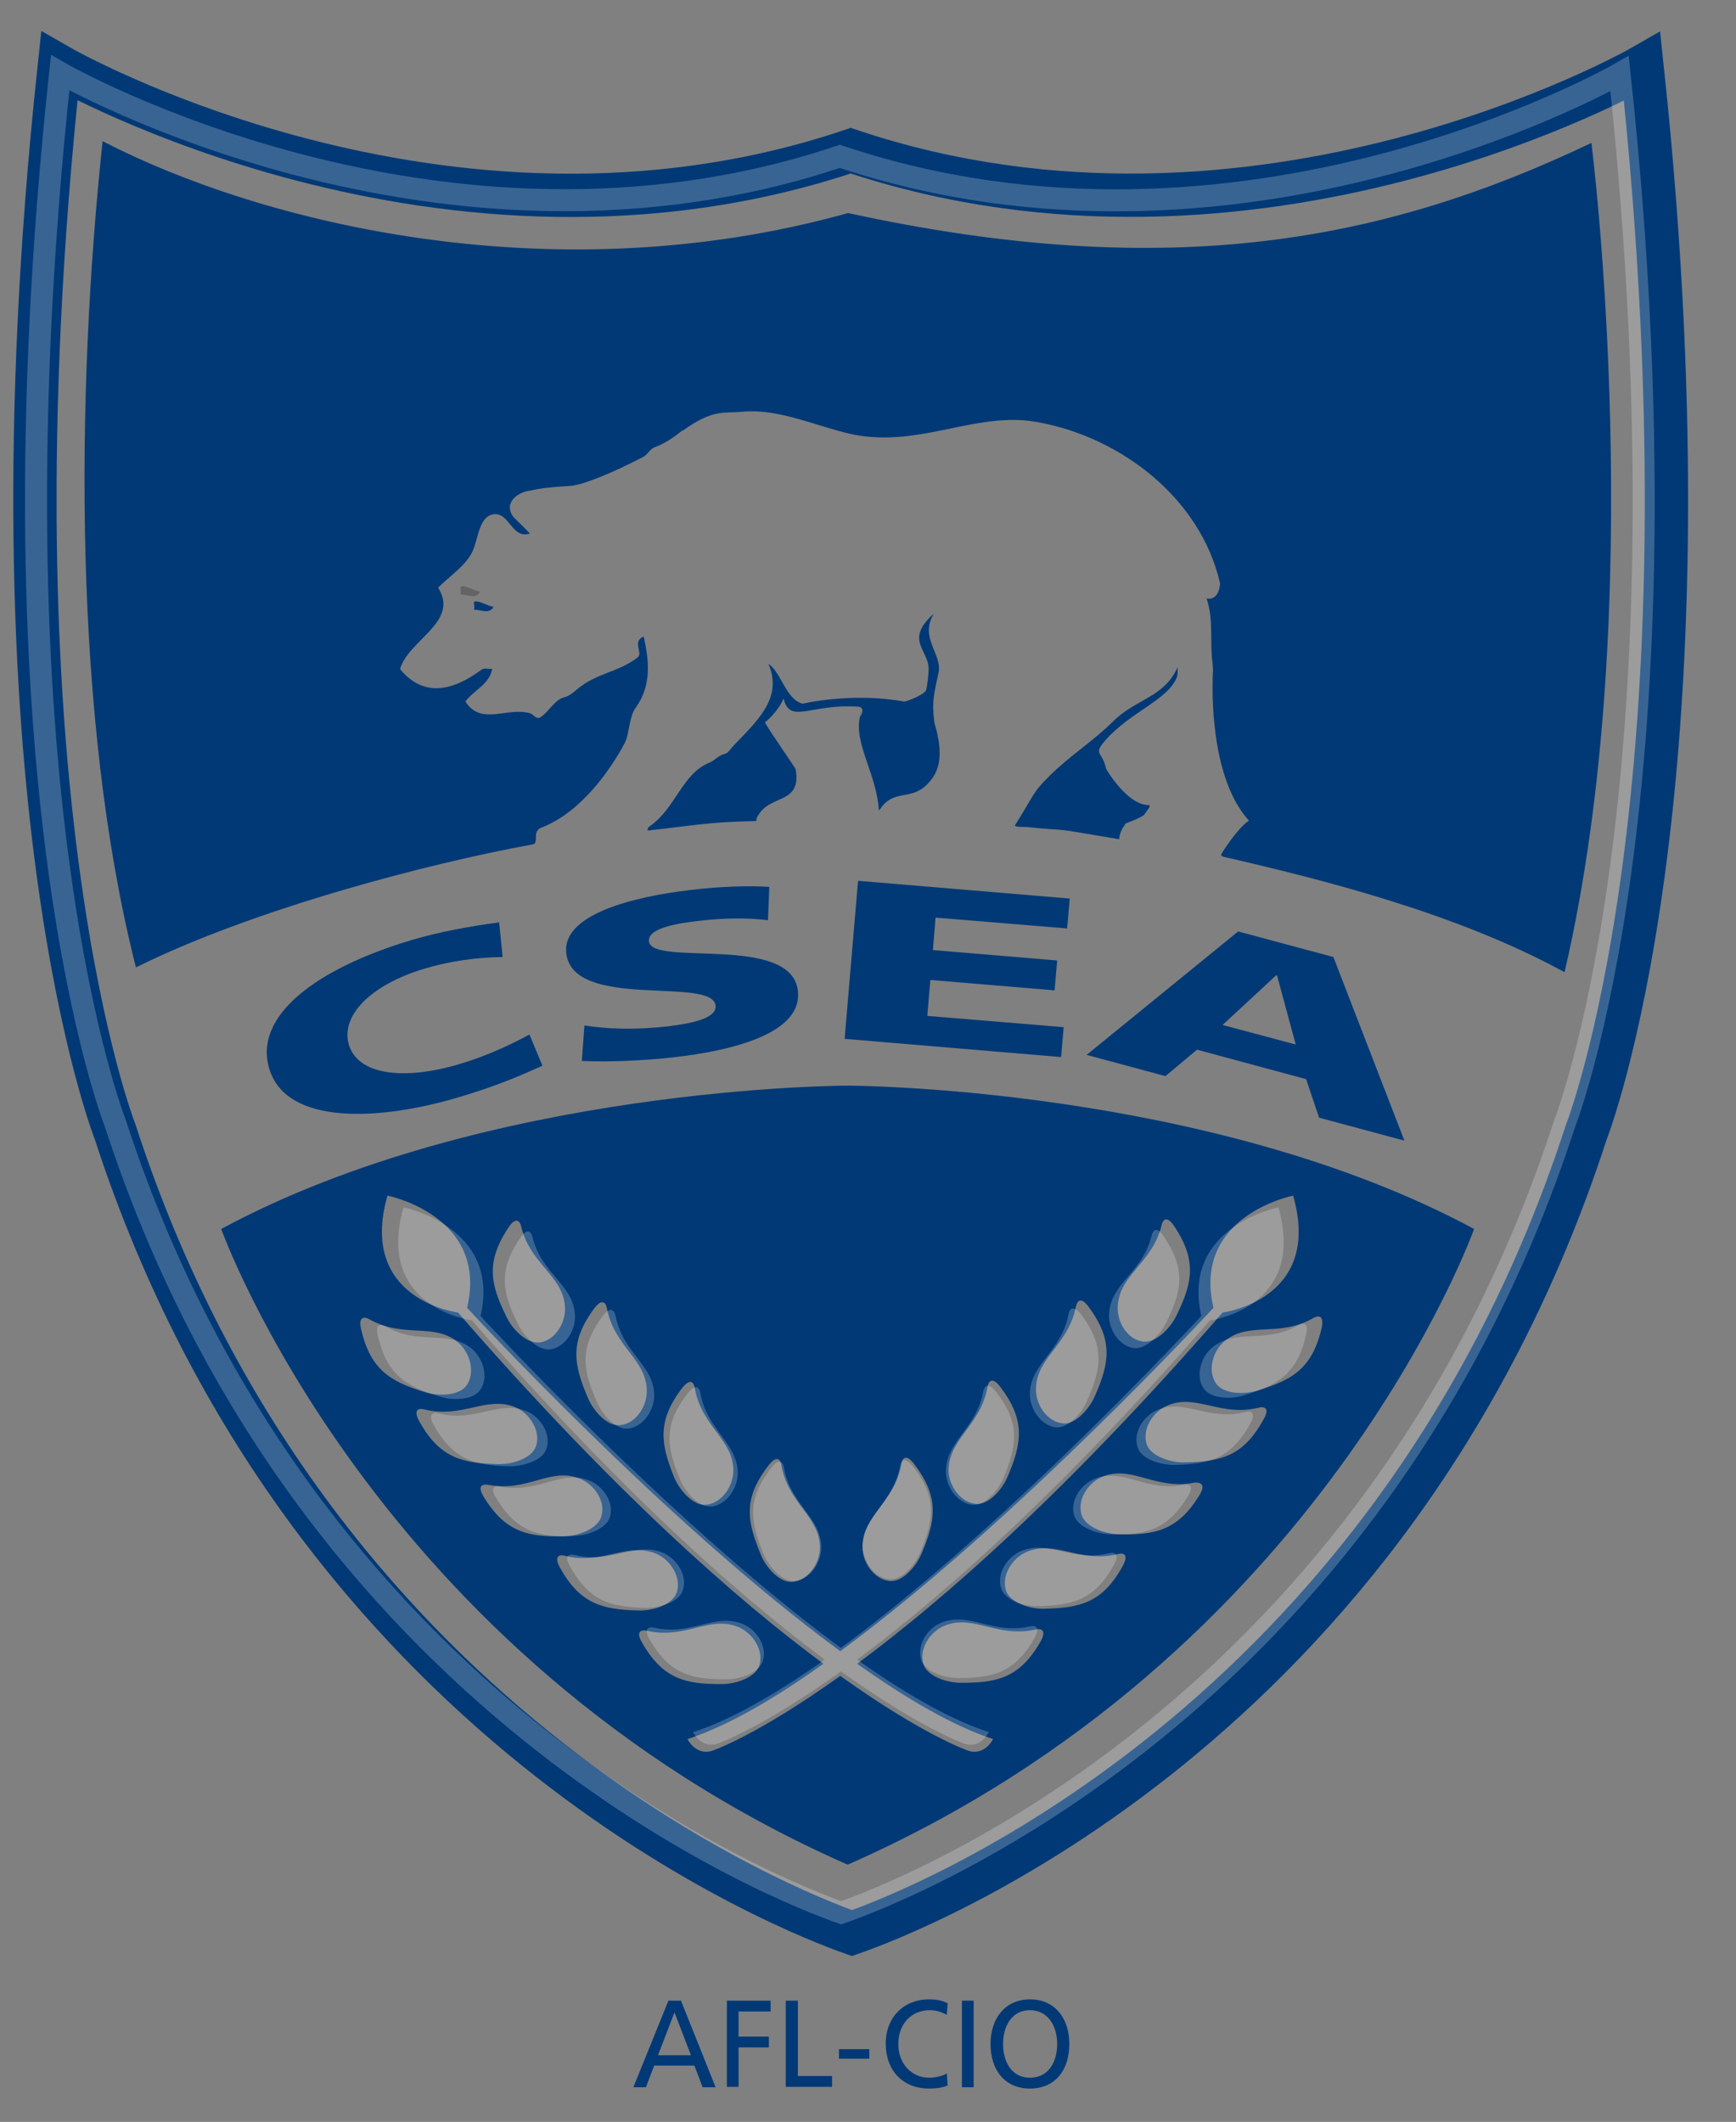 <?xml version="1.0" encoding="utf-8"?>
<!-- Generator: Adobe Illustrator 20.1.0, SVG Export Plug-In . SVG Version: 6.00 Build 0)  -->
<svg version="1.1" id="new_shield" xmlns="http://www.w3.org/2000/svg" xmlns:xlink="http://www.w3.org/1999/xlink" x="0px" y="0px"
	 viewBox="0 0 401 490" style="enable-background:new 0 0 401 490;" xml:space="preserve">
<rect x="0" y="0" width="401" height="490" fill="#808080" stroke="none"/>
<style type="text/css">
	.st0{fill:none;stroke:#003976;stroke-width:10;}
	.st1{fill:#003976;}
	.st2{fill:none;stroke:#FFFFFF;stroke-width:3.75;}
	.st3{opacity:0.22;enable-background:new    ;}
	.st4{opacity:0.22;}
	.st5{fill:#FFFFFF;}
	.st6{opacity:0.22;fill:none;stroke:#FFFFFF;stroke-width:3.806;enable-background:new    ;}
	.st7{fill:none;stroke:#FFFFFF;stroke-width:5.075;}
</style>
<g>
	<g>
		<path class="st0" d="M196.8,446.4c14-4.9,124.8-47.1,169.6-184.9c0,0,30.9-78.1,12.9-246.1c0,0-88.8,50.9-182.8,19.4
			c-94,31.6-182.8-19.5-182.8-19.5c-18,167.9,12.9,246.1,12.9,246.1C71.3,398.8,183.7,441.8,196.8,446.4z"/>
	</g>
	<g>
		<path class="st1" d="M280.2,154.7c0,0-1.7,23.9,8.3,34.8c-1.4,0.9-3.6,3.4-6,7.1c-1.1,1.7,0.3,0.8-0.1,1.2c23,5.3,53.9,13,79,26.7
			c19.8-85,6.2-191.5,6.2-191.5C320,55.7,270.3,65.4,195.9,49.2C127.5,68.3,60,51.4,23.7,32.6c-6.2,58.4-6.9,133.2,7.7,190.8
			c26.7-13.3,67.3-24,91.6-28.4c1.7-0.3-0.3-3,2.1-3.9c9.1-3.5,15.9-13.3,19.2-19.5c1.1-2.1,1-6.1,2.5-8.1
			c3.8-5.3,3.1-10.9,1.9-16.5c-2.8,1.1-0.1,3.8-1.4,4.8c-4.3,3.4-9.5,3.6-13.9,7.3c-0.6,0.5-1.9,1.7-3.3,2c-2,0.6-3.2,3.1-5.2,4.5
			c-1,0.7-1.7-0.7-2.5-0.9c-5.4-1.5-11.2,3-14.9-2.7c1.9-2.6,5.5-3.9,6.2-7.5c-0.8,0-1.8-0.3-2.4,0.1c-6.5,4.8-13.3,6.7-18.9-0.1
			c2-6.8,13.8-10.9,8.8-18.8c2.9-2.9,6.9-5.4,8.2-9c1.1-2.8,1.4-7.3,4.4-7.9c3.9-0.8,4.3,5.8,8.6,4.4c-1.2-1.3-2.5-2.5-3.8-3.8
			c-2.5-3.4,1.2-5.8,3.8-6.1c1.3-0.2,2.3-0.7,9.5-1.1c2.9-0.3,9.4-2.9,16.7-6.7c1-0.5,1.6-1.9,2.6-2.2c2.4-0.9,4.3-2.2,6.3-3.8
			c0.5-0.4-0.1,0.2,0.3-0.1c6.9-5,9.4-3.9,13.4-4.3c7.9-0.8,15.6,2.6,23.6,4.7c7,1.9,13.5,1.3,20,0.1c8.6-1.6,16.6-4,25-2.4
			c19.2,3.5,37.5,17.6,42,37.1c0.1,0.5-0.3,4.2-3.1,3.6c1.7,4.9,0.7,10,1.4,15"/>
		<path class="st1" d="M237.3,191c-0.5-0.1-3.2,0.1-2.8-0.5c4.6-7.3,3.9-7.3,7.8-11.2c4.9-4.9,10.2-8.1,14.8-12.7
			c5.2-5.2,11.8-5.5,14.9-12.5c0,0.8,0.1,1.4-0.1,2.1c-1.8,5.3-10.9,8.2-16.6,14.8c-2.9,3.3-0.7,2.4,0.2,6.5
			c0.1,0.3,4.8,8.2,9.6,8.4c1.1,0,0,1-0.7,2.1c-0.6,0.9-4.4,2-4.7,2.4c0.8-0.2-0.9,0.5-1.2,3.4C240.4,190.7,248.2,192.1,237.3,191z"
			/>
		<path class="st1" d="M185.4,162.5c0,0,11.3-2.7,23.4-0.5c0.4,0.1,4.6-1.5,5.1-2.6c0.3-0.7,0.6-4.1,0.6-4.8
			c0.1-4.6-5.7-6.7,1.2-12.9c-3.4,5.6,2,9.4,1.1,13.6c-1,4.8-1.6,6.5-1,11.3c0,0.4,0.7,2.6,0.7,2.8c0.9,4.1,0.9,8-1.6,10.9
			c-3.9,4.8-7.5,1.9-10.9,5.6c-0.5,0.6-0.8,1.2-1,1.2c0,0-0.2,0.2,0,0c-0.5-9-6.8-16.7-3.8-23.2c-1.4,3,0.1,1.3,0,0
			c-0.1-0.6-0.8-0.7-0.8-0.7c-11.3-0.8-15.9,4.2-17.4-1.9c-1.5,3.4-4.3,5.5-4.3,5.5c1,2,7,10.4,7.1,10.9c1.3,7.7-5.2,5.9-8.2,9.9
			c-0.4,0.6-0.9,1.1-0.9,2c-11.1,0.2-15,1.1-25.2,2.2c0.4-0.8-0.1-0.5,0.6-1c6.1-4.3,7.4-12.1,13.8-14.7c1.2-0.5,2.1-1.7,3.5-2
			c1-0.3,0.7-0.6,3-2.9c5.2-5.4,10.3-10.5,7.1-17.9C180.5,155.3,181.5,161.5,185.4,162.5z"/>
	</g>
	<path class="st1" d="M109.7,138.9c0.8-0.3,3.3,1.2,4.3,1.2c-0.9,1.9-3.1,0.6-4.6,0.7C109.9,140.3,109.1,139,109.7,138.9z"/>
	<path class="st1" d="M195.8,250.7c0,0-83.3,0-144.7,33.1c0,0,35.1,98.5,144.7,146.8c109.6-48.2,144.7-146.8,144.7-146.8
		C279.2,250.8,195.8,250.7,195.8,250.7z M268.3,283c0.4-1.8,1.5-2,2.9,0.1c5.5,8.2,4.1,13.4,0.5,20.8c-1.5,3-4.8,6.3-7.7,5.9
		c-3.7-0.5-6.1-4.7-5.8-8.3C258.7,294.2,266.1,291.8,268.3,283z M248.5,301.8c0.4-1.8,1.4-2.1,2.9-0.1c5.9,7.9,4.8,13.2,1.5,20.7
		c-1.3,3-4.5,6.6-7.4,6.3c-3.7-0.4-6.3-4.4-6.2-8C239.4,313.5,246.7,310.7,248.5,301.8z M228.1,320.3c0.3-1.8,1.4-2.1,2.9-0.1
		c6,7.8,5,13.1,1.8,20.7c-1.3,3.1-4.4,6.6-7.3,6.4c-3.7-0.3-6.4-4.3-6.4-7.9C219.3,332.1,226.5,329.2,228.1,320.3z M208.2,338.1
		c0.3-1.8,1.4-2.1,2.9-0.1c6,7.8,5,13.1,1.8,20.7c-1.3,3.1-4.4,6.6-7.3,6.4c-3.7-0.3-6.4-4.3-6.4-7.9
		C199.3,349.9,206.6,347,208.2,338.1z M177.6,338.3c1.6-2,2.6-1.7,2.9,0.1c1.6,8.9,8.9,11.8,8.9,19c0,3.6-2.7,7.6-6.4,7.9
		c-2.9,0.2-6.1-3.3-7.3-6.4C172.6,351.4,171.5,346.1,177.6,338.3z M157.6,320.5c1.6-2,2.6-1.7,2.9,0.1c1.6,8.9,8.9,11.8,8.9,19
		c0,3.6-2.7,7.6-6.4,7.9c-2.9,0.2-6-3.3-7.3-6.4C152.7,333.6,151.6,328.3,157.6,320.5z M137.3,302.1c1.5-2,2.6-1.7,2.9,0.1
		c1.8,8.9,9.1,11.7,9.2,18.9c0.1,3.6-2.5,7.7-6.2,8c-2.9,0.3-6.1-3.2-7.4-6.3C132.6,315.3,131.4,310,137.3,302.1z M117.5,283.4
		c1.4-2.1,2.5-1.9,2.9-0.1c2.2,8.8,9.6,11.2,10.1,18.4c0.3,3.6-2.2,7.8-5.8,8.3c-2.9,0.4-6.3-2.9-7.7-5.9
		C113.4,296.8,112,291.6,117.5,283.4z M83.4,306.9c-0.6-2.5,0.4-3.1,2-2.2c7.9,4.4,14.8,0.7,20.3,5.2c2.8,2.3,4.2,6.9,2.1,10
		c-1.7,2.4-6.4,2.6-9.6,1.6C90.4,319.1,85.6,316.5,83.4,306.9z M96.8,328.1c-1.2-2.2-0.5-3.1,1.3-2.6c8.8,2.1,14.4-3.3,21-0.5
		c3.3,1.4,5.9,5.5,4.7,9c-1,2.8-5.5,4.2-8.8,4.1C106.8,337.9,101.5,336.7,96.8,328.1z M111.7,345.6c-1.3-2.2-0.7-3,1.2-2.7
		c8.9,1.7,14.2-4.1,20.9-1.5c3.4,1.3,6.2,5.2,5.1,8.8c-0.8,2.8-5.3,4.5-8.6,4.6C122.1,354.9,116.8,354,111.7,345.6z M129.3,361.9
		c-1.2-2.2-0.5-3.1,1.3-2.6c8.8,2.1,14.4-3.3,21-0.5c3.3,1.4,5.9,5.5,4.7,9c-1,2.8-5.5,4.2-8.8,4.1
		C139.3,371.7,134,370.5,129.3,361.9z M148.3,379.3c-1.3-2.2-0.6-3.1,1.2-2.7c8.9,2,14.3-3.6,21-0.9c3.4,1.4,6,5.4,4.9,8.9
		c-0.9,2.8-5.4,4.3-8.7,4.3C158.5,388.9,153.2,387.9,148.3,379.3z M223.7,404.3c0,0-10.2-3.4-29.6-17.3
		c-19.4,13.9-29.6,17.3-29.6,17.3c-3.8,1.2-5.7-2.7-5.7-2.7c9.2-3,20.1-9.3,31.4-17.4c-19.9-14.7-48.3-39.6-84.4-81.1
		c0,0-23.2-2.9-16.3-27c0,0,23.4,4.6,18.4,25.9c0,0,45.5,49.5,86.2,79.3c40.6-29.8,86.2-79.3,86.2-79.3c-5-21.3,18.4-25.9,18.4-25.9
		c6.9,24.1-16.3,27-16.3,27c-36.1,41.5-64.5,66.4-84.4,81.1c11.4,8.1,22.2,14.4,31.4,17.4C229.4,401.6,227.5,405.5,223.7,404.3z
		 M240.4,379c-4.9,8.6-10.2,9.6-18.4,9.6c-3.3,0-7.8-1.5-8.7-4.3c-1.1-3.5,1.5-7.5,4.9-8.9c6.7-2.7,12.1,2.9,21,0.9
		C240.9,375.9,241.6,376.8,240.4,379z M259.4,361.5c-4.7,8.7-10,9.8-18.2,10c-3.3,0.1-7.8-1.4-8.8-4.1c-1.2-3.5,1.4-7.6,4.7-9
		c6.6-2.9,12.2,2.6,21,0.5C259.9,358.4,260.6,359.3,259.4,361.5z M277.1,345.2c-5.1,8.4-10.5,9.3-18.7,9.1c-3.3-0.1-7.8-1.7-8.6-4.6
		c-1-3.6,1.7-7.5,5.1-8.8c6.7-2.5,12,3.2,20.9,1.5C277.7,342.2,278.4,343.1,277.1,345.2z M291.9,327.7c-4.7,8.7-10,9.8-18.2,10
		c-3.3,0.1-7.8-1.4-8.8-4.1c-1.2-3.5,1.4-7.6,4.7-9c6.6-2.9,12.2,2.6,21,0.5C292.4,324.6,293.2,325.5,291.9,327.7z M290.5,321.1
		c-3.2,1-7.9,0.8-9.6-1.6c-2.1-3.1-0.7-7.7,2.1-9.9c5.6-4.5,12.4-0.7,20.3-5.2c1.6-0.9,2.5-0.3,2,2.2
		C303.1,316.2,298.3,318.7,290.5,321.1z"/>
	<path class="st2" d="M195.7,418.3"/>
	<path class="st1" d="M125.3,246.1c-4.9,2.2-10.3,4.6-19.4,7.3c-17.8,5.3-39.7,6.7-43.7-6.6C58.5,234.6,73,223.7,95,217.1
		c6.8-2,13.6-3.2,20.3-4.1l0.8,8c-6.2,0.1-12,0.9-18.1,2.7c-12.6,3.8-19.4,11-17.4,17.6c2.1,6.9,12.6,8.3,25.6,4.4
		c5.8-1.7,11.5-4.3,16.1-6.8L125.3,246.1z"/>
	<path class="st1" d="M135,236.8c4.9,0.8,11.7,1.1,19.3,0.2c5.8-0.7,11.3-1.9,11-4.8c-0.8-6.8-33,1.2-34.5-12.1
		c-1-8.8,15-13,28.9-14.6c6.6-0.8,13.2-1,18-0.7l-0.3,7.7c-4.9-0.6-10.3-0.5-15.5,0.1c-4.7,0.5-12.4,1.6-12,4.8
		c0.7,5.9,32.9-1.8,34.4,11.4c1.1,9.4-13.7,13.7-29.1,15.4c-6.4,0.7-14.5,1.1-20.8,0.8L135,236.8z"/>
	<path class="st1" d="M198.2,203.4l48.9,4.1l-0.6,6.9l-30.4-2.5l-0.6,7.5l28.7,2.4l-0.6,6.9l-28.7-2.4l-0.7,8.3l31.5,2.6l-0.6,6.9
		l-50-4.2L198.2,203.4z"/>
	<path class="st1" d="M286,215.1l22,5.9l16.4,42.4l-19.7-5.3l-3-8.9l-25.2-6.8l-7.3,6.1l-18.2-4.9L286,215.1z M295,225.3l-0.2-0.1
		l-12.4,11.5l16.9,4.5L295,225.3z"/>
	<path class="st3" d="M106.6,135.4c0.8-0.3,3.4,1.2,4.3,1.2c-0.9,2-3.1,0.6-4.6,0.7C106.8,136.8,106,135.6,106.6,135.4z"/>
	<g class="st4">
		<g>
			<path class="st5" d="M207.9,338.6c-1.6,8.6-8.6,11.4-8.6,18.4c0,3.5,2.6,7.4,6.2,7.7c2.8,0.2,5.8-3.2,7.1-6.2
				c3-7.3,4.1-12.5-1.8-20C209.2,336.6,208.2,336.9,207.9,338.6z"/>
		</g>
		<g>
			<path class="st5" d="M227.1,321.4c-1.6,8.6-8.6,11.4-8.6,18.4c0,3.5,2.6,7.4,6.2,7.7c2.8,0.2,5.8-3.2,7.1-6.2
				c3-7.3,4.1-12.5-1.8-20C228.5,319.4,227.4,319.7,227.1,321.4z"/>
		</g>
		<g>
			<path class="st5" d="M246.8,303.6c-1.7,8.6-8.8,11.3-8.9,18.2c-0.1,3.5,2.5,7.4,6,7.8c2.8,0.3,5.9-3.1,7.2-6.1
				c3.2-7.3,4.3-12.4-1.4-20C248.2,301.6,247.1,301.8,246.8,303.6z"/>
		</g>
		<g>
			<path class="st5" d="M266,285.4c-2.1,8.5-9.3,10.8-9.8,17.8c-0.3,3.5,2.1,7.5,5.6,8.1c2.8,0.4,6-2.8,7.5-5.7
				c3.5-7.1,4.9-12.2-0.5-20.1C267.4,283.4,266.4,283.7,266,285.4z"/>
		</g>
		<g>
			<path class="st5" d="M299.8,306.1c-7.7,4.3-14.3,0.6-19.7,5c-2.7,2.2-4.1,6.7-2,9.6c1.6,2.3,6.2,2.5,9.3,1.5
				c7.6-2.3,12.2-4.8,14.3-14C302.3,305.8,301.4,305.2,299.8,306.1z"/>
		</g>
		<g>
			<path class="st5" d="M287.6,326.1c-8.5,2.1-13.9-3.2-20.3-0.5c-3.2,1.4-5.7,5.3-4.5,8.7c0.9,2.7,5.3,4,8.5,4
				c7.9-0.2,13-1.3,17.6-9.7C290,326.5,289.3,325.6,287.6,326.1z"/>
		</g>
		<g>
			<path class="st5" d="M273.3,342.9c-8.6,1.6-13.7-3.9-20.2-1.5c-3.3,1.2-6,5-5,8.5c0.8,2.7,5.1,4.3,8.3,4.4
				c7.9,0.2,13.1-0.7,18-8.8C275.7,343.4,275.1,342.6,273.3,342.9z"/>
		</g>
		<g>
			<path class="st5" d="M256.1,358.7c-8.5,2.1-13.9-3.2-20.3-0.5c-3.2,1.4-5.7,5.3-4.5,8.7c0.9,2.7,5.3,4.1,8.5,4
				c7.9-0.2,13-1.3,17.6-9.7C258.5,359.1,257.8,358.3,256.1,358.7z"/>
		</g>
		<g>
			<path class="st5" d="M237.8,375.6c-8.6,1.9-13.8-3.5-20.3-0.9c-3.3,1.3-5.8,5.2-4.7,8.6c0.9,2.7,5.2,4.2,8.4,4.2
				c7.9,0,13.1-1,17.8-9.3C240.2,376,239.5,375.2,237.8,375.6z"/>
		</g>
		<g>
			<path class="st5" d="M228.4,400c0,0-1.8,3.8-5.5,2.7c0,0-40.5-13.5-113.9-97.8c0,0-22.4-2.8-15.8-26.1c0,0,22.6,4.5,17.8,25.1
				C110.9,303.8,187,386.6,228.4,400z"/>
		</g>
		<g>
			<path class="st5" d="M160.1,400c0,0,1.8,3.8,5.5,2.7c0,0,40.5-13.5,113.9-97.8c0,0,22.4-2.8,15.8-26.1c0,0-22.6,4.5-17.8,25.1
				C277.5,303.8,201.5,386.6,160.1,400z"/>
		</g>
		<g>
			<path class="st5" d="M181.1,339c1.6,8.6,8.6,11.4,8.6,18.4c0,3.5-2.6,7.4-6.2,7.7c-2.8,0.2-5.8-3.2-7.1-6.2
				c-3-7.3-4.1-12.5,1.8-20C179.8,336.9,180.8,337.2,181.1,339z"/>
		</g>
		<g>
			<path class="st5" d="M161.8,321.8c1.6,8.6,8.6,11.4,8.6,18.4c0,3.5-2.6,7.4-6.2,7.7c-2.8,0.2-5.8-3.2-7.1-6.2
				c-3-7.3-4.1-12.5,1.8-20C160.5,319.7,161.5,320,161.8,321.8z"/>
		</g>
		<g>
			<path class="st5" d="M142.2,303.9c1.7,8.6,8.8,11.3,8.9,18.2c0.1,3.5-2.5,7.4-6,7.8c-2.8,0.3-5.9-3.1-7.2-6.1
				c-3.2-7.3-4.3-12.4,1.4-20C140.8,301.9,141.8,302.2,142.2,303.9z"/>
		</g>
		<g>
			<path class="st5" d="M123,285.7c2.1,8.5,9.3,10.8,9.8,17.8c0.3,3.5-2.1,7.5-5.6,8.1c-2.8,0.4-6-2.8-7.5-5.7
				c-3.5-7.1-4.9-12.2,0.5-20.1C121.6,283.8,122.6,284,123,285.7z"/>
		</g>
		<g>
			<path class="st5" d="M89.2,306.4c7.7,4.3,14.3,0.6,19.7,5c2.7,2.2,4.1,6.7,2,9.6c-1.6,2.3-6.2,2.5-9.3,1.5
				c-7.6-2.3-12.2-4.8-14.3-14C86.7,306.1,87.6,305.5,89.2,306.4z"/>
		</g>
		<g>
			<path class="st5" d="M101.4,326.4c8.5,2.1,13.9-3.2,20.3-0.5c3.2,1.4,5.7,5.3,4.5,8.7c-0.9,2.7-5.3,4-8.5,4
				c-7.9-0.2-13-1.3-17.6-9.7C99,326.8,99.7,326,101.4,326.4z"/>
		</g>
		<g>
			<path class="st5" d="M115.7,343.3c8.6,1.6,13.7-3.9,20.2-1.5c3.3,1.2,6,5,5,8.5c-0.8,2.7-5.1,4.3-8.3,4.4
				c-7.9,0.2-13.1-0.6-18-8.8C113.3,343.8,113.9,342.9,115.7,343.3z"/>
		</g>
		<g>
			<path class="st5" d="M132.9,359.1c8.5,2.1,13.9-3.2,20.3-0.5c3.2,1.4,5.7,5.3,4.5,8.7c-0.9,2.7-5.3,4-8.5,4
				c-7.9-0.2-13-1.3-17.6-9.7C130.4,359.5,131.1,358.7,132.9,359.1z"/>
		</g>
		<g>
			<path class="st5" d="M151.2,375.9c8.6,1.9,13.8-3.5,20.3-0.9c3.3,1.3,5.8,5.2,4.7,8.6c-0.9,2.7-5.2,4.2-8.4,4.2
				c-7.9,0-13.1-1-17.8-9.3C148.8,376.4,149.5,375.5,151.2,375.9z"/>
		</g>
	</g>
	<path class="st6" d="M193.9,419"/>
	<g class="st4">
		<path class="st7" d="M194.3,441.7c13.8-4.8,122.9-46.4,167.1-182.2c0,0,30.5-77,12.7-242.5c0,0-87.4,50.2-180.1,19.1
			C101.4,67.2,13.9,16.8,13.9,16.8C-3.9,182.2,26.6,259.3,26.6,259.3C70.7,394.8,181.4,437.2,194.3,441.7z"/>
	</g>
	<g>
		<path class="st1" d="M154.4,462h2.9l8,20h-3l-1.9-5h-9.3l-1.9,5h-2.9L154.4,462z M155.8,464.7l-3.8,9.9h7.6L155.8,464.7z"/>
		<path class="st1" d="M167.9,462H178v2.5h-7.4v5.8h7v2.5h-7v9.1h-2.7V462z"/>
		<path class="st1" d="M181.6,462h2.7v17.4h7.9v2.5h-10.7V462H181.6z"/>
		<path class="st1" d="M193.8,473.2h7v2.2h-7V473.2z"/>
		<path class="st1" d="M218.7,465.3c-1.2-0.7-2.5-1.1-3.9-1.1c-4.4,0-7.3,3.3-7.3,7.8c0,4.7,3.2,7.8,7.1,7.8c1.4,0,3.2-0.4,4.1-1
			l0.2,2.8c-1.4,0.6-3.2,0.7-4.3,0.7c-6,0-10-4.1-10-10.4c0-6.1,4.2-10.2,10-10.2c1.5,0,2.9,0.2,4.3,0.9L218.7,465.3z"/>
		<path class="st1" d="M222.2,462h2.7v20h-2.7V462z"/>
		<path class="st1" d="M237.9,461.7c5.8,0,9.1,4.4,9.1,10.3c0,6.1-3.3,10.3-9.1,10.3c-5.8,0-9.1-4.3-9.1-10.3
			C228.8,466.1,232.2,461.7,237.9,461.7z M237.9,479.8c4.4,0,6.3-3.8,6.3-7.8c0-4.1-2.1-7.8-6.3-7.8c-4.2,0-6.2,3.7-6.2,7.8
			C231.7,476,233.6,479.8,237.9,479.8z"/>
	</g>
</g>
</svg>
